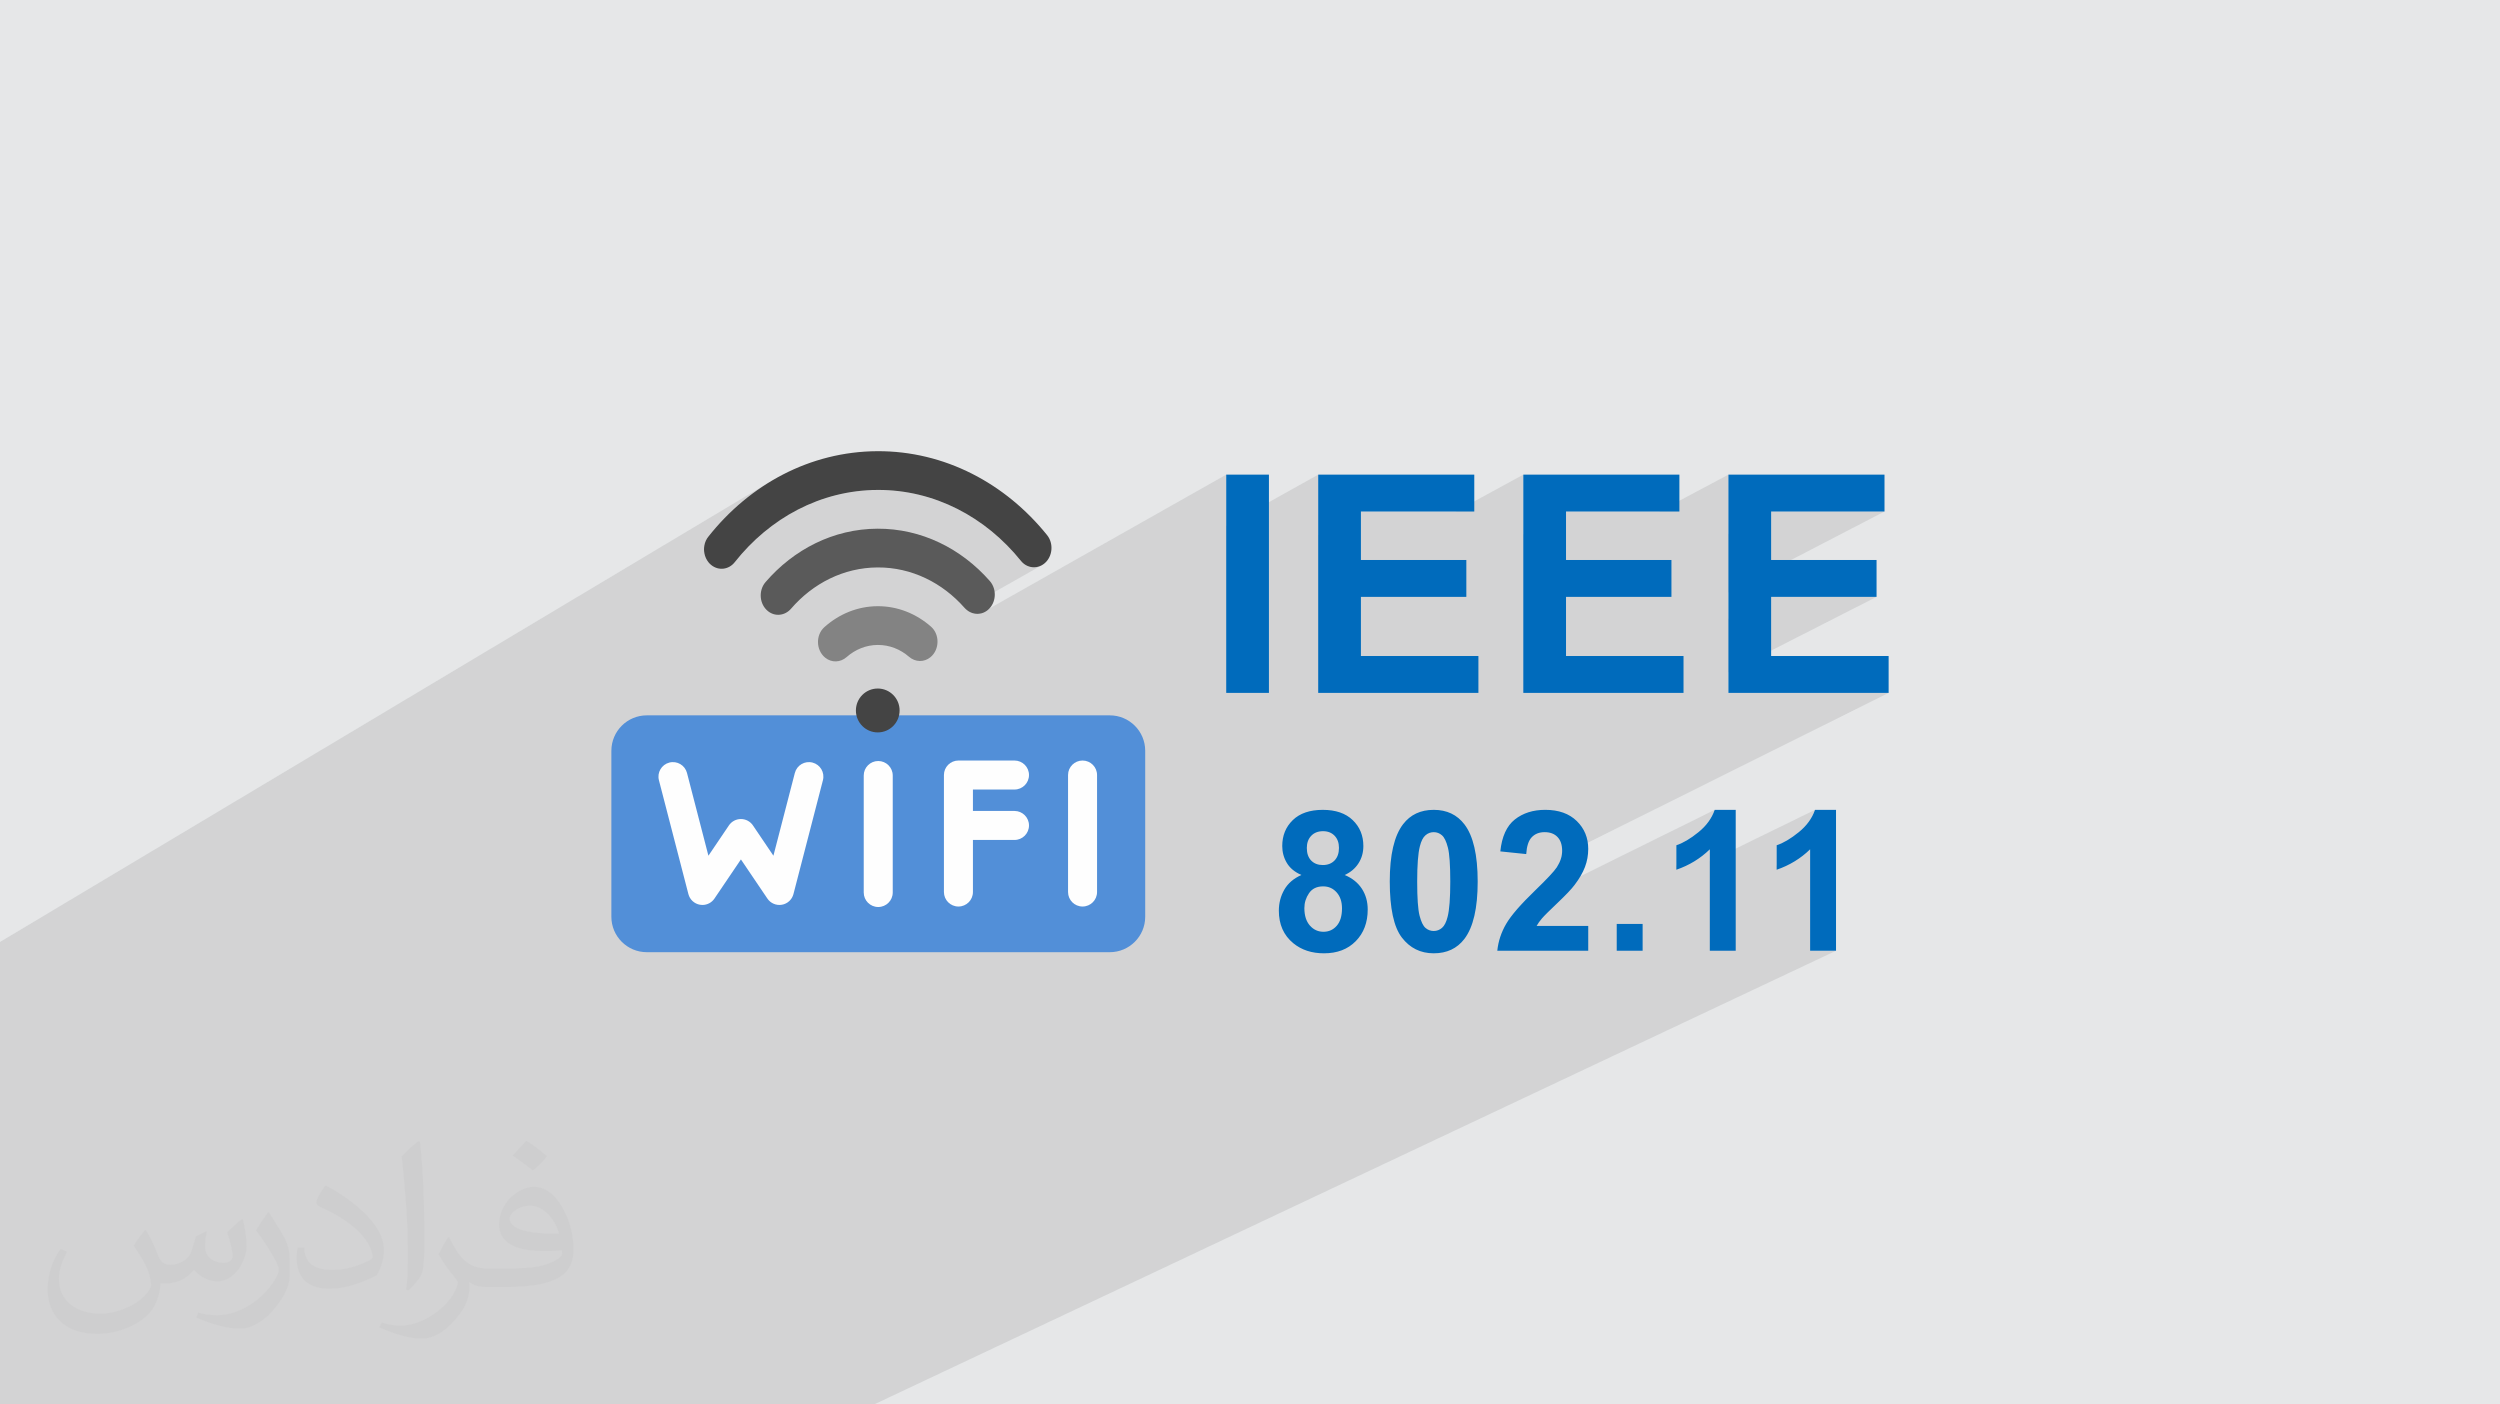 <?xml version="1.0" encoding="UTF-8"?>
<!DOCTYPE svg PUBLIC "-//W3C//DTD SVG 1.0//EN" "http://www.w3.org/TR/2001/REC-SVG-20010904/DTD/svg10.dtd">
<!-- Creator: CorelDRAW -->
<svg xmlns="http://www.w3.org/2000/svg" xml:space="preserve" width="94.192mm" height="52.917mm" version="1.0" style="shape-rendering:geometricPrecision; text-rendering:geometricPrecision; image-rendering:optimizeQuality; fill-rule:evenodd; clip-rule:evenodd"
viewBox="0 0 9404.92 5283.66"
 xmlns:xlink="http://www.w3.org/1999/xlink"
 xmlns:xodm="http://www.corel.com/coreldraw/odm/2003">
 <defs>
  <style type="text/css">
   <![CDATA[
    .fil4 {fill:#FEFEFE;fill-rule:nonzero}
    .fil8 {fill:#006BBC;fill-rule:nonzero}
    .fil7 {fill:#444444;fill-rule:nonzero}
    .fil3 {fill:#528FD8;fill-rule:nonzero}
    .fil6 {fill:#5A5A5A;fill-rule:nonzero}
    .fil5 {fill:#838383;fill-rule:nonzero}
    .fil2 {fill:#373435;fill-opacity:0.031}
    .fil1 {fill:#2B2A29;fill-opacity:0.102}
    .fil0 {fill:#E6E7E8}
   ]]>
  </style>
 </defs>
 <g id="Layer_x0020_1">
  <polygon class="fil0" points="-0,0 9404.92,0 9404.92,5283.66 -0,5283.66 "/>
  <path class="fil1" d="M-0 3543.67l2420.27 -1446.45 -2420.27 1446.45zm4514.34 1161.48l174.86 578.51 -174.86 -578.51 -1226.69 578.51 -86.77 0 -249.21 0 -86.76 0 -225.04 0 -86.77 0 -19.78 0 -5.15 0 -6.15 0 -22.33 0 -42.02 0 -89.05 0 -2.65 0 -2.88 0 -111.42 0 -47.52 0 -5.52 0 -26.89 0 -18.7 0 -114.54 0 -3.04 0 -43.86 0 -64.85 0 -110.09 0 -53.82 0 -9.98 0 -23.41 0 -98.87 0 -27.95 0 -98.57 0 -3.66 0 -41.43 0 -69.07 0 -54.81 0 -110.77 0 -75.32 0 -5.8 0 -0.26 0 -13.4 0 -32.33 0 -14.5 0 -51 0 -9.8 0 -21.3 0 -0.51 0 -17.42 0 -89.7 0 -28.69 0 -87.08 0 -5.32 0 -157.31 0 -0.49 0 -36.5 0 -86.45 0 -26.84 0 -28.32 0 -0.26 0 -164.96 0 -131.77 0 -59.08 0 -54.12 0 -25.8 0 0 -3.72 0 -32.66 0 -0.42 0 -41.88 0 -11.42 0 -7.66 0 -9.22 0 -13.28 0 -6.25 0 -25.97 0 -5.62 0 -21.93 0 -8.53 0 -4.81 0 -31.63 0 -6.21 0 -12.86 0 -6.27 0 -0.01 0 -3.44 0 -13.53 0 -4.84 0 -10.92 0 -17.69 0 -23.69 0 -17.27 0 -3.77 0 -27.71 0 -1.35 0 -50.83 0 -6.26 0 -14.71 0 -6.51 0 -14.54 0 -48.06 0 -0.97 0 -19.31 0 -28.2 0 -25.27 0 -2.33 0 -6.72 0 -10.17 0 -21.44 0 -22.89 0 -7.1 0 -17.85 0 -31.12 0 -15.49 0 -2.49 0 -112.17 0 -5.99 0 -36.74 0 -6.26 0 -3.17 0 -21.91 0 -22.68 0 -3.95 0 -40.34 0 -3.04 0 -1.89 0 -3.98 0 -8.4 0 -5.51 0 -34.87 0 -99.99 0 -4.25 0 -7.19 0 -59.3 0 -30.69 0 -25.88 0 -30.68 0 -10.6 0 -0.07 0 -102.78 0 -34.15 0 -54.94 0 -35.12 0 -42.54 0 -0.09 0 -0.01 0 -15.12 0 -87.31 0 -61.57 2420.27 -1446.45 485.31 -290.03 -19.47 11.85 -19.17 12.39 -18.84 12.93 -18.51 13.46 -18.16 13.97 -17.82 14.47 -17.46 14.97 -17.1 15.45 -16.71 15.93 -16.35 16.4 -15.95 16.85 -15.56 17.29 -15.14 17.74 -14.73 18.16 -8.07 12.74 -5.26 13.87 -2.52 14.51 0.18 14.67 2.82 14.35 5.42 13.55 7.93 12.24 302.45 -179.03 16.71 -9.56 16.96 -9.08 17.21 -8.59 17.44 -8.11 17.68 -7.61 17.9 -7.1 18.11 -6.58 18.32 -6.06 18.53 -5.53 18.72 -4.99 18.9 -4.45 19.09 -3.89 19.26 -3.32 19.42 -2.77 19.59 -2.18 19.73 -1.6 19.88 -1 20.02 -0.4 20.02 0.21 19.89 0.82 19.75 1.41 19.6 2 19.45 2.58 19.29 3.15 19.12 3.71 18.95 4.27 18.77 4.81 18.57 5.36 18.38 5.89 18.18 6.41 17.96 6.93 17.74 7.44 17.52 7.94 17.29 8.44 17.04 8.92 16.8 9.39 16.54 9.87 16.3 10.32 16.02 10.77 15.74 11.22 15.46 11.65 15.17 12.09 14.87 12.5 14.57 12.92 14.25 13.33 13.93 13.72 13.61 14.11 13.26 14.5 12.93 14.87 12.58 15.23 9.2 9.44 10.35 7.15 11.21 4.82 11.74 2.49 11.96 0.1 11.86 -2.3 11.45 -4.75 -286.9 162.62 6.38 6.06 10.37 6.72 11.11 4.53 11.55 2.29 11.72 0.01 6.19 -1.24 924.18 -522.28 0 193.37 346.03 -193.37 0 227.36 160.64 -88.6 356.51 0 254.47 -138.76 0 225.22 160.64 -86.46 350.35 0 260.64 -138.76 0 223.18 160.64 -84.42 426.52 0 -587.16 304.61 0 99.33 160.64 -82.84 396.61 0 -557.25 283.96 0 77.27 602.67 0 -1230.15 612.61 -0.94 4.61 -2.22 7.73 -2.84 7.75 -3.46 7.78 -4.08 7.79 -4.71 7.81 -4.53 6.3 -6.11 7.6 -7.72 8.88 -9.31 10.16 -10.9 11.44 -12.49 12.72 -14.1 14 -15.69 15.29 -10.01 9.75 -9.6 9.51 -9.18 9.27 -8.76 9.02 -8.33 8.77 -7.92 8.53 -4.94 5.47 733.63 -362.78 -4.61 11.82 -5.48 11.46 -6.35 11.08 -7.23 10.71 -8.12 10.33 -8.99 9.96 -9.87 9.6 -10.76 9.21 -11.05 8.7 -10.86 7.96 -10.65 7.23 -10.46 6.5 -10.25 5.77 -10.05 5.03 -19.52 9.62 0 75.22 125.9 -61.72 0 44.95 395.72 -193.44 -4.61 11.82 -5.48 11.46 -6.36 11.08 -7.23 10.71 -8.11 10.33 -8.99 9.96 -9.88 9.6 -10.75 9.21 -11.06 8.7 -10.85 7.96 -10.66 7.23 -10.45 6.5 -10.26 5.77 -10.05 5.03 -19.52 9.51 0 74.62 125.9 -61.01 0 381.63 97.45 0 -2392.69 1128.4z"/>
  <path class="fil2" d="M548.54 4627.69c17.95,27.21 29.6,53.36 40.96,82.43 8.45,16.91 12.93,48.09 52.57,48.09 11.61,0 28.28,-3.42 43.06,-11.61 16.63,-8.73 29.32,-21.94 35.94,-42l15.85 -53.36 38.57 -19.02 2.64 2.64c-5.27,20.09 -6.59,39.36 -6.59,54.43 0,44.63 38.57,61.56 69.22,61.56 17.95,0 34.09,-8.73 34.09,-25.11 0,-21.13 -8.98,-57.06 -20.62,-89.29 17.95,-17.95 35.94,-35.94 56.53,-50.47l3.17 1.6c8.98,38.04 14,75.56 14,100.66 0,24.57 -10.83,51.79 -19.81,69.49 -18.49,34.87 -51.25,62.62 -90.87,62.62 -30.1,0 -63.65,-15.07 -86.66,-43.06l-1.32 0c-21.66,26.96 -55.22,51.25 -108.86,51.25l-16.63 0c-2.64,35.41 -10.29,60.49 -21.94,82.95 -31.95,62.34 -126.81,106.47 -216.1,106.47 -124.17,0 -186.51,-71.59 -186.51,-166.96 0,-58.91 19.27,-113.6 48.88,-152.42l24.29 10.04c-18.49,35.41 -30.91,68.68 -30.91,101.45 0,89.29 72.66,131.83 156.4,131.83 77.68,0 173.83,-49.41 191.28,-106.72 -6.59,-62.62 -30.1,-91.93 -66.04,-148.99 10.83,-19.02 24.83,-38.04 42.28,-58.38l3.17 0 0 0 0 0 -0.02 -0.09zm1432.13 -336.04c26.15,16.39 51.79,35.66 76.87,57.85 -14,19.81 -31.45,37.79 -53.11,53.64 -25.11,-20.34 -50.19,-37.79 -75.84,-56.27 17.42,-19.55 34.62,-38.29 52.04,-55.22l0 0 0 0 0 0 0 0 0 0 0.03 0zm13.47 244.11c-42.28,0 -76.87,27.75 -76.87,48.34 0,44.13 84.53,57.85 185.72,57.31 -12.68,-51.79 -57.06,-105.68 -108.86,-105.68l0.01 0.03zm-94.86 236.19c54.96,0 103.04,-1.6 139.74,-10.83 40.96,-10.29 75.56,-30.91 75.56,-45.17 0,-3.7 0,-8.19 -1.32,-11.89 -22.98,2.11 -49.41,2.11 -72.38,2.11 -74.49,0 -131.55,-16.91 -154.02,-58.66 -5.55,-11.61 -9.51,-24.57 -9.51,-39.36 0,-40.43 17.42,-79.79 48.09,-107 25.61,-22.45 53.89,-36.44 82.67,-36.44 52.04,0 93.51,41.75 122.57,107.54 15.85,35.94 26.68,77.4 26.68,129.72 0,34.87 -9.51,64.19 -31.17,85.85 -40.43,39.11 -114.92,53.89 -229.04,53.89l-51.79 0 0 0 -13.47 0c-28.28,0 -48.62,-5.02 -64.72,-17.42l-2.64 0c0.79,6.59 1.32,12.93 1.32,19.02 0,25.61 -8.45,58.38 -25.61,84.53 -50.72,75.3 -105.68,108.04 -153.24,108.04 -48.09,0 -107,-18.49 -160.11,-42.54l9.51 -18.49c17.17,7.13 40.96,11.89 73.7,11.89 85.85,0 198.66,-82.43 212.66,-163 -3.17,-6.59 -8.98,-15.32 -17.17,-24.57 -25.11,-29.85 -40.96,-54.68 -55.75,-80.83 12.68,-25.11 24.29,-45.17 35.13,-63.4l4.49 -0.53c36.72,74.77 69.99,117.55 144.23,117.55l11.61 0 0 0 53.89 0 0 0 0 0 0 0 0 0 0 0 0.09 0.01zm-371.98 79c6.34,-34.34 6.87,-72.91 6.87,-108.86l0 -53.36c0,-99.6 -12.68,-244.36 -22.98,-338.68 17.95,-19.27 43.06,-42 62.87,-57.31l5.81 1.6c13.47,118.62 16.63,256 16.63,383.06 0,33.3 -1.32,65.79 -4.49,89.55 -1.85,30.1 -19.27,52.83 -56.53,87.7l-8.19 -3.7zm-382.8 -157.19c1.85,46.77 24.83,83.49 105.15,83.49 49.93,0 92.19,-12.93 138.96,-35.13 8.45,-3.7 12.93,-8.73 12.93,-12.93 0,-29.32 -22.45,-68.15 -60.23,-103.55 -36.72,-33.3 -85.34,-62.62 -130.76,-82.18 -15.6,-6.59 -20.62,-13.47 -20.62,-20.09 0,-13.47 17.95,-41.75 32.77,-62.09l5.02 -0.53c52.04,27.21 110.17,67.64 153.24,112.53 39.11,41.47 63.4,83.49 63.4,129.19 0,33.81 -10.29,65.51 -26.96,95.11 -57.06,28.79 -117.83,50.72 -178.06,50.72 -73.17,0 -123.1,-34.34 -123.1,-114.92 0,-8.73 0,-22.19 3.17,-39.64l25.11 0 0 0 0 0 0 0 0 0 0 0 -0.02 0zm-132.37 -132.9l45.45 73.45c16.63,27.21 32.23,56.81 32.23,103.55l0 59.7c0,48.34 -30.91,100.13 -80.83,151.38 -39.11,34.62 -73.7,49.41 -105.68,49.41 -47.55,0 -101.98,-14.79 -164.85,-41.75l7.13 -18.49c19.81,5.27 42.79,9.77 71.06,9.77 90.36,-0.53 182.8,-66.57 225.08,-147.15 5.02,-9.26 6.87,-17.95 6.87,-24.04 0,-9.26 -5.02,-19.55 -8.98,-28.79 -22.98,-43.31 -48.62,-82.95 -76.87,-119.68 14.79,-23.25 29.6,-45.7 45.7,-67.9l3.7 0.53 0 0 0 0 0 0 0 0 0 0 -0.02 0.01z"/>
  <g id="_2257060001856">
   <g>
    <path class="fil3" d="M4174.89 3582.1l-1741.57 0c-73.65,0 -133.35,-59.7 -133.35,-133.35l0 -624.29c0,-73.64 59.7,-133.35 133.35,-133.35l1741.57 0c73.64,0 133.34,59.71 133.34,133.35l0 624.3c0,73.64 -59.7,133.34 -133.34,133.34l0 0z"/>
    <path class="fil4" d="M3303.89 2862.9c-30.12,0 -54.55,24.42 -54.55,54.55l0 440.12c0,30.13 24.42,54.55 54.55,54.55 30.12,0 54.56,-24.42 54.56,-54.55l0 -440.11c0,-30.13 -24.42,-54.56 -54.56,-54.56l0 0z"/>
    <path class="fil4" d="M3816.5 2970.18c30.13,0 54.55,-24.42 54.55,-54.55 0,-30.12 -24.42,-54.55 -54.55,-54.55l-210.92 0c-30.12,0 -54.55,24.42 -54.55,54.55l0 440.12c0,30.13 24.42,54.56 54.55,54.56 30.12,0 54.56,-24.43 54.56,-54.56l0 -195.87 156.36 0c30.12,0 54.55,-24.43 54.55,-54.56 0,-30.12 -24.42,-54.55 -54.55,-54.55l-156.37 0 0 -80.59 156.37 0 0 -0.01z"/>
    <path class="fil4" d="M4072.52 2861.09c-30.12,0 -54.55,24.42 -54.55,54.55l0 440.12c0,30.12 24.42,54.55 54.55,54.55 30.13,0 54.55,-24.42 54.55,-54.55l0 -440.12c0,-30.12 -24.42,-54.55 -54.55,-54.55l0 0z"/>
    <path class="fil4" d="M3056.65 2868.75c-29.16,-7.55 -58.93,9.97 -66.48,39.13l-80.58 311.28 -77.08 -114.02c-10.14,-15 -27.08,-23.99 -45.19,-23.99 -18.11,0 -35.05,8.99 -45.19,23.99l-77.09 114.02 -80.58 -311.28c-7.55,-29.16 -37.31,-46.69 -66.48,-39.13 -29.17,7.55 -46.69,37.31 -39.14,66.48l110.88 428.29c5.37,20.76 22.42,36.44 43.54,40.09 3.1,0.53 6.19,0.79 9.27,0.79 17.91,0 34.94,-8.84 45.18,-24l99.61 -147.31 99.6 147.31c12.01,17.77 33.32,26.85 54.46,23.21 21.13,-3.64 38.17,-19.33 43.54,-40.09l110.87 -428.29c7.55,-29.17 -9.97,-58.93 -39.14,-66.48l0 0z"/>
    <path class="fil5" d="M3104.34 2474.17c24.27,19.67 57.25,18.33 80.76,-2.4 32.1,-28.31 72.75,-45.31 117.03,-45.52 44.29,-0.21 85.09,16.42 117.45,44.41 23.7,20.52 56.69,21.55 80.79,1.65 34.38,-28.4 35.67,-85.37 2.02,-114.9 -55.23,-48.46 -125.12,-77.3 -200.94,-76.94 -75.82,0.36 -145.44,29.86 -200.21,78.83 -33.37,29.83 -31.55,86.8 3.1,114.87l0 0z"/>
    <path class="fil6" d="M2888.74 2298.84l0.05 0.04c27.01,21.89 64.2,17.56 87.31,-9.18 82.04,-94.95 197.51,-154.42 325.5,-155.02 127.99,-0.6 244.01,57.78 326.94,151.95 23.34,26.53 60.59,30.49 87.39,8.36l0.05 -0.03c31.85,-26.3 35.49,-77.54 7.79,-109.1 -107.13,-122.05 -257.23,-197.73 -422.84,-196.95 -165.61,0.78 -315,77.87 -420.98,200.92 -27.4,31.81 -23.28,83.02 8.81,109.01z"/>
    <path class="fil7" d="M2675.53 2125.46l0.07 0.06c27.53,22.3 65.99,17.82 88.41,-10.56 130.75,-165.63 322.83,-270.82 537.05,-271.83 214.22,-1.01 407.27,102.38 539.56,266.77 22.68,28.18 61.18,32.29 88.5,9.74l0.06 -0.06c30.83,-25.45 35.55,-74.72 9.94,-106.51 -156.63,-194.57 -385.16,-316.91 -638.74,-315.71 -253.59,1.19 -480.96,125.68 -635.78,321.69 -25.3,32.04 -20.13,81.26 10.94,106.42l-0.01 0z"/>
    <ellipse class="fil7" cx="3302.08" cy="2672.76" rx="82.22" ry="82.56"/>
   </g>
   <g>
    <path class="fil8" d="M4613.02 2606.64l0 -821.09 160.64 0 0 821.09 -160.64 0zm346.03 0l0 -821.09 587.16 0 0 138.76 -426.52 0 0 182.33 396.61 0 0 138.76 -396.61 0 0 222.47 442.03 0 0 138.76 -602.67 0zm771.62 0l0 -821.09 587.16 0 0 138.76 -426.52 0 0 182.33 396.61 0 0 138.76 -396.61 0 0 222.47 442.03 0 0 138.76 -602.67 0zm771.62 0l0 -821.09 587.16 0 0 138.76 -426.52 0 0 182.33 396.61 0 0 138.76 -396.61 0 0 222.47 442.03 0 0 138.76 -602.67 0z"/>
    <path class="fil8" d="M4895.83 3291.69c-25.13,-11.04 -43.5,-26.14 -54.89,-45.53 -11.49,-19.26 -17.18,-40.49 -17.18,-63.44 0,-39.39 13.27,-71.91 39.71,-97.55 26.44,-25.65 64.13,-38.53 112.86,-38.53 48.37,0 85.83,12.88 112.5,38.53 26.68,25.64 40.07,58.16 40.07,97.55 0,24.42 -6.16,46.14 -18.49,65.29 -12.21,19.02 -29.52,33.62 -51.8,43.68 28.33,11.78 49.78,28.96 64.6,51.54 14.7,22.7 22.06,48.72 22.06,78.29 0,48.84 -14.94,88.48 -44.93,119.03 -29.87,30.55 -69.71,45.77 -119.5,45.77 -46.23,0 -84.64,-12.64 -115.47,-37.91 -36.28,-29.71 -54.42,-70.68 -54.42,-122.59 0,-28.6 6.88,-54.86 20.52,-78.78 13.63,-23.93 35.09,-42.34 64.36,-55.35zm20.39 -101.61c0,20.12 5.45,35.96 16.37,47.24 11.02,11.29 25.6,16.93 43.74,16.93 18.49,0 33.19,-5.76 44.21,-17.17 11.03,-11.41 16.6,-27.25 16.6,-47.37 0,-19.02 -5.45,-34.24 -16.37,-45.65 -11.02,-11.41 -25.48,-17.18 -43.38,-17.18 -18.73,0 -33.55,5.77 -44.57,17.3 -11.02,11.53 -16.6,26.88 -16.6,45.9zm-9.25 226.04c0,28.1 6.88,49.94 20.63,65.65 13.76,15.71 30.82,23.56 51.33,23.56 20.16,0 36.75,-7.61 49.9,-22.71 13.16,-15.1 19.68,-36.93 19.68,-65.41 0,-24.9 -6.64,-44.91 -20.03,-60 -13.4,-15.1 -30.35,-22.71 -50.85,-22.71 -23.83,0 -41.5,8.59 -53.24,25.77 -11.61,17.18 -17.42,35.71 -17.42,55.84zm486.64 -369.49c49.33,0 87.85,18.28 115.7,54.85 33.08,43.19 49.67,114.99 49.67,215.12 0,100.01 -16.71,171.92 -50.02,215.6 -27.63,36.08 -66.03,54.12 -115.36,54.12 -49.54,0 -89.5,-19.76 -119.85,-59.27 -30.34,-39.51 -45.52,-110.07 -45.52,-211.44 0,-99.52 16.71,-171.18 50.02,-214.86 27.63,-36.09 66.03,-54.12 115.35,-54.12zm0 83.93c-11.61,0 -22.05,3.92 -31.05,11.78 -9.13,7.73 -16.25,21.72 -21.23,41.97 -6.63,26.14 -9.95,70.31 -9.95,132.29 0,62.09 2.97,104.67 8.9,127.87 5.92,23.19 13.39,38.65 22.41,46.39 9.01,7.73 19.32,11.53 30.93,11.53 11.62,0 22.06,-3.93 31.18,-11.78 9.01,-7.73 16.13,-21.72 21.1,-41.97 6.64,-25.89 9.96,-69.95 9.96,-132.04 0,-61.98 -2.97,-104.55 -8.9,-127.75 -5.92,-23.19 -13.39,-38.78 -22.41,-46.51 -9.01,-7.86 -19.32,-11.78 -30.94,-11.78zm581.25 352.69l0 93.5 -342.13 0c3.67,-35.59 14.82,-69.21 33.31,-100.99 18.5,-31.78 55.13,-74 109.66,-126.65 43.97,-42.46 70.89,-71.29 80.85,-86.39 13.39,-20.86 20.16,-41.48 20.16,-61.97 0,-22.58 -5.81,-39.88 -17.55,-52.03 -11.61,-12.15 -27.74,-18.16 -48.25,-18.16 -20.39,0 -36.51,6.38 -48.61,19.14 -11.97,12.64 -18.85,33.75 -20.75,63.32l-97.44 -10.06c5.81,-55.72 23.94,-95.72 54.53,-120.02 30.59,-24.17 68.77,-36.32 114.64,-36.32 50.27,0 89.74,14.11 118.55,42.21 28.69,28.11 43.03,63.08 43.03,104.92 0,23.81 -4.15,46.39 -12.33,67.99 -8.18,21.48 -21.22,43.93 -39.12,67.5 -11.73,15.71 -33.19,38.16 -64.01,67.49 -30.94,29.33 -50.5,48.72 -58.68,58.41 -8.3,9.58 -14.94,19.02 -20.04,28.11l194.19 0zm107.17 93.5l0 -100.87 97.45 0 0 100.87 -97.45 0zm447.64 0l-97.44 0 0 -381.63c-35.57,34.6 -77.53,60.25 -125.9,76.81l0 -92.03c25.49,-8.6 53.11,-24.91 82.86,-49.09 29.87,-24.05 50.26,-52.16 61.41,-84.18l79.07 0 0 530.12zm377.35 0l-97.45 0 0 -381.63c-35.56,34.6 -77.52,60.25 -125.9,76.81l0 -92.03c25.49,-8.6 53.12,-24.91 82.87,-49.09 29.87,-24.05 50.25,-52.16 61.41,-84.18l79.07 0 0 530.12z"/>
   </g>
  </g>
 </g>
</svg>
